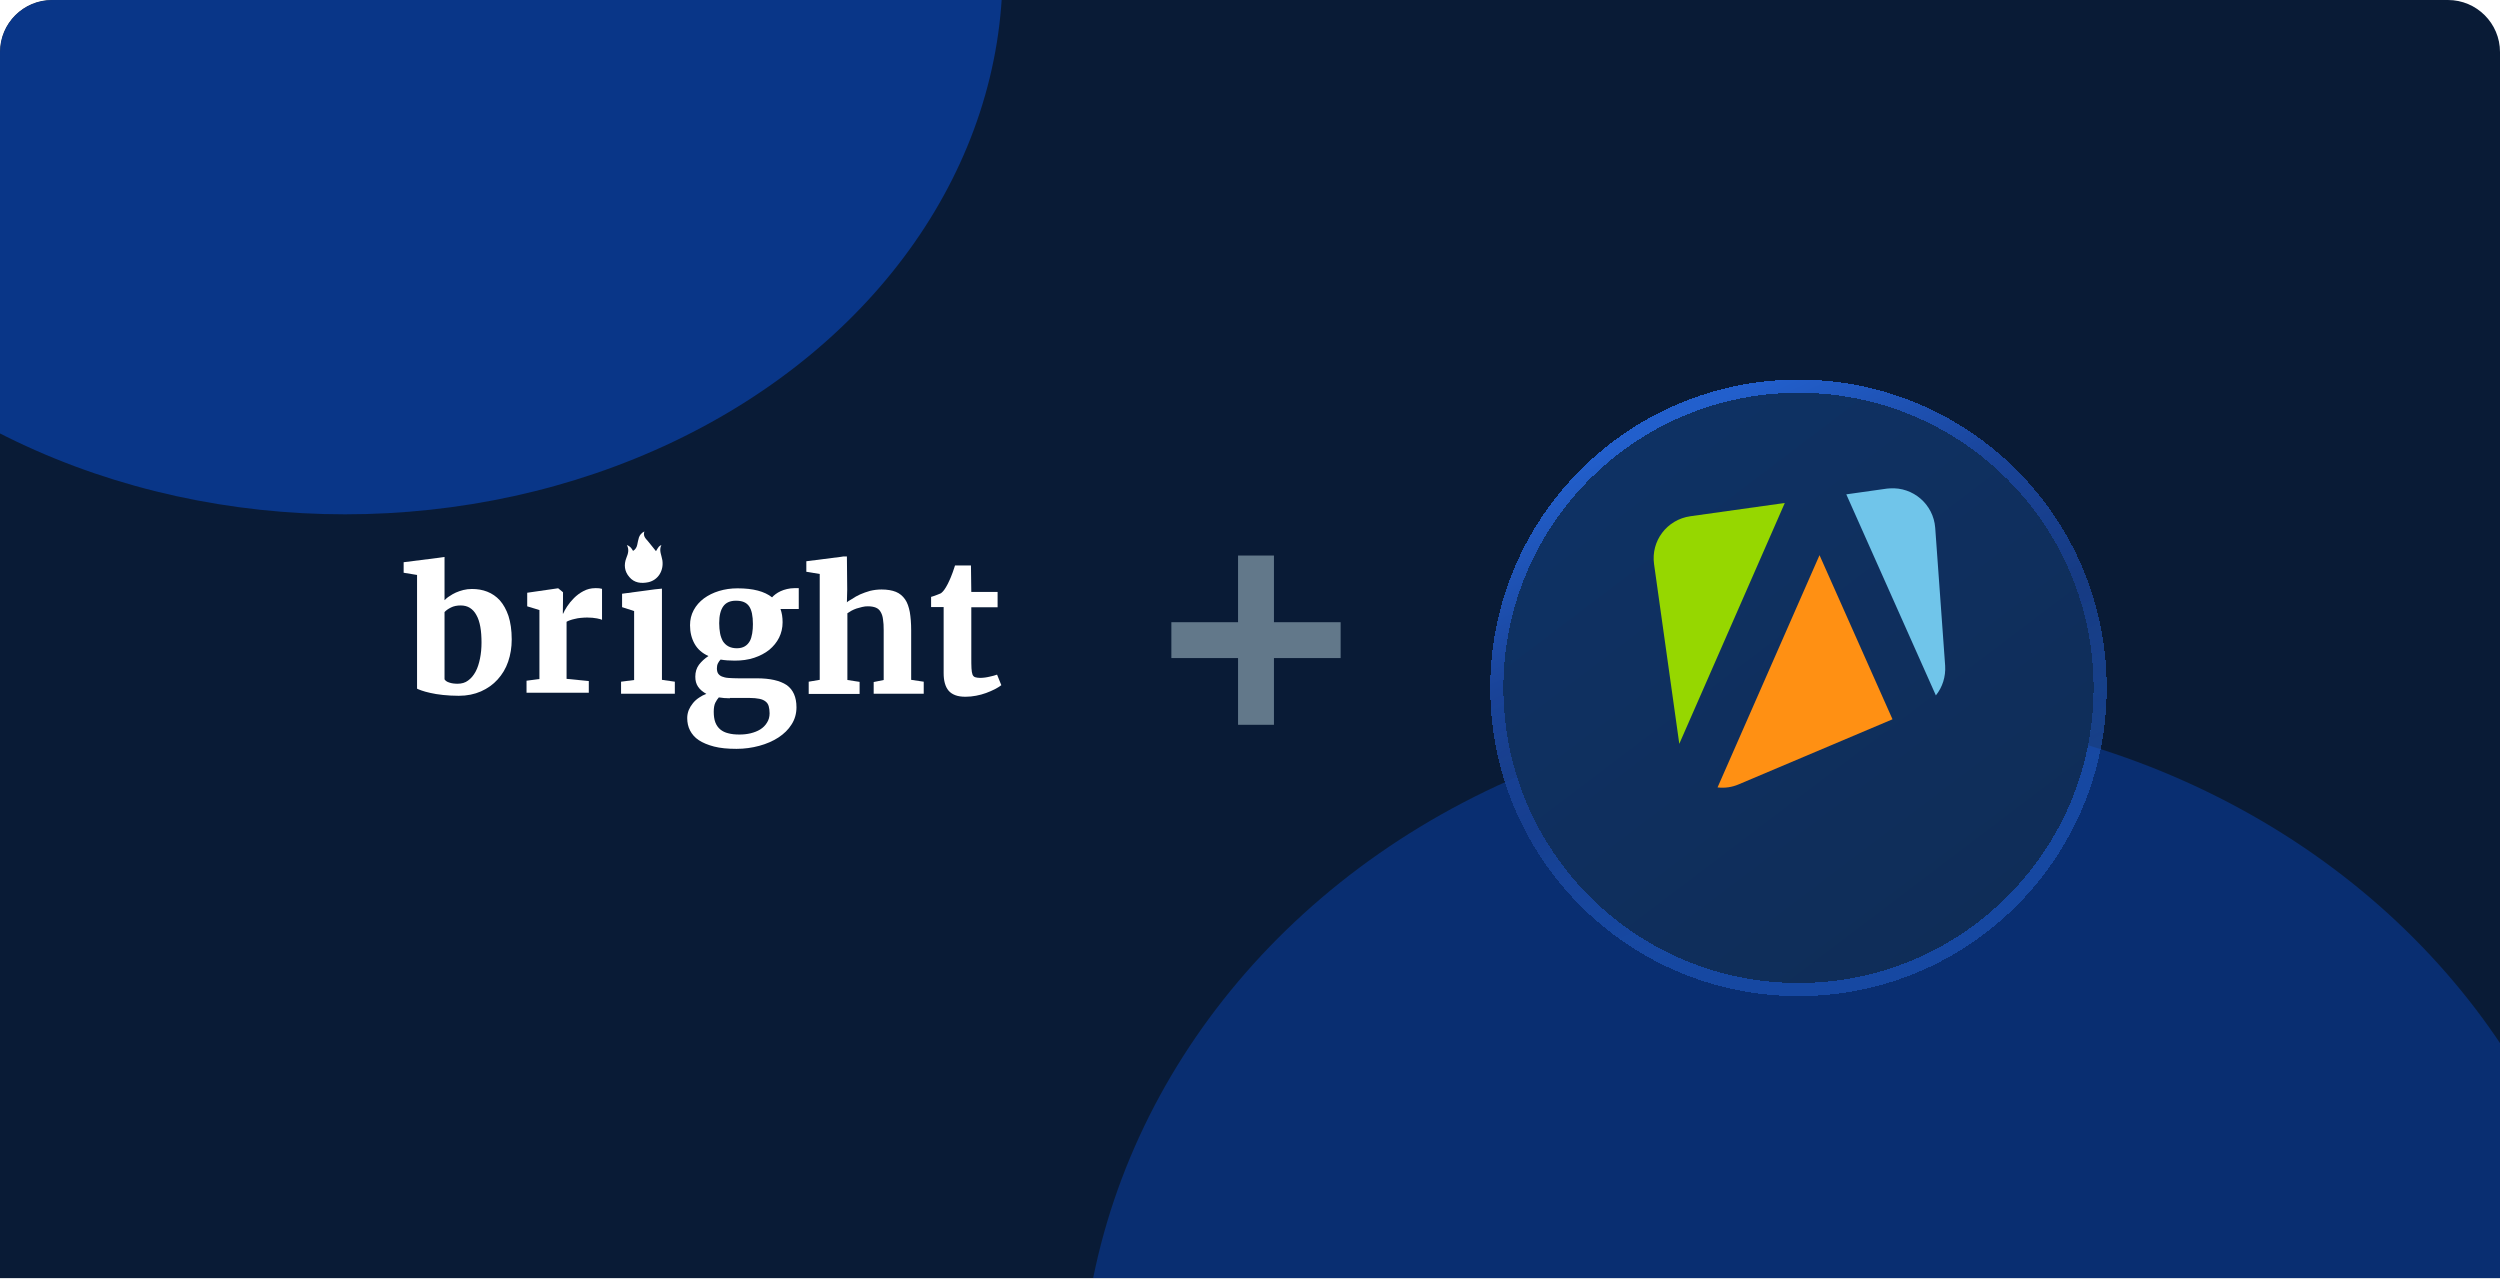 <svg width="384" height="197" viewBox="0 0 384 197" fill="none" xmlns="http://www.w3.org/2000/svg">
<g clip-path="url(#clip0_49428_12653)">
<path d="M0 8C0 3.582 3.582 0 8 0H376C380.418 0 384 3.582 384 8V196.324H0V8Z" fill="#091B36"/>
<g clip-path="url(#clip1_49428_12653)">
<g opacity="0.5" filter="url(#filter0_f_49428_12653)">
<ellipse cx="283.528" cy="215.44" rx="117.528" ry="106.44" fill="#0941AB"/>
</g>
<g opacity="0.7" filter="url(#filter1_f_49428_12653)">
<ellipse cx="53" cy="-4.5" rx="101" ry="83.5" fill="#0941AB"/>
</g>
</g>
<g clip-path="url(#clip2_49428_12653)">
<path d="M96.289 83.712C96.668 84.431 96.479 85.037 96.214 85.681C95.797 86.741 95.911 87.764 96.668 88.635C97.425 89.543 98.486 89.657 99.584 89.43C101.098 89.089 101.969 87.65 101.742 86.06C101.628 85.302 101.174 84.545 101.591 83.712C101.212 83.901 101.212 83.901 100.758 84.659C100.341 84.166 99.962 83.636 99.508 83.106C99.129 82.69 98.751 82.311 98.978 81.629C98.523 81.857 98.296 82.159 98.145 82.538C98.031 82.917 97.955 83.296 97.88 83.674C97.804 84.053 97.615 84.394 97.236 84.621C97.009 84.204 96.782 83.901 96.289 83.712Z" fill="white"/>
<path d="M64.059 105.778V88.313L62 87.974V86.357L67.368 85.679L68.28 85.549V86.252V92.188C68.489 91.98 68.749 91.745 69.062 91.562C69.349 91.353 69.687 91.171 70.026 91.014C70.391 90.858 70.756 90.727 71.173 90.623C71.59 90.519 72.033 90.467 72.502 90.467C73.336 90.467 74.117 90.597 74.847 90.884C75.577 91.171 76.228 91.614 76.775 92.214C77.323 92.84 77.766 93.623 78.104 94.614C78.417 95.605 78.6 96.779 78.6 98.214C78.6 99.44 78.417 100.561 78.052 101.631C77.688 102.7 77.14 103.587 76.437 104.37C75.733 105.152 74.873 105.752 73.883 106.196C72.867 106.639 71.746 106.874 70.469 106.874C69.583 106.874 68.775 106.822 68.02 106.744C67.29 106.665 66.638 106.561 66.091 106.431C65.544 106.3 65.101 106.196 64.762 106.065C64.424 105.935 64.163 105.857 64.059 105.778ZM70.756 92.997C70.183 92.997 69.687 93.101 69.27 93.31C68.853 93.519 68.515 93.753 68.28 94.014V104.344C68.41 104.552 68.645 104.735 69.01 104.839C69.375 104.97 69.818 105.022 70.287 105.022C70.912 105.022 71.459 104.865 71.902 104.526C72.371 104.187 72.736 103.744 73.049 103.17C73.362 102.596 73.57 101.918 73.727 101.161C73.883 100.405 73.961 99.57 73.961 98.709C73.961 97.823 73.909 97.014 73.779 96.284C73.648 95.579 73.466 94.979 73.179 94.484C72.919 93.988 72.58 93.623 72.163 93.362C71.798 93.127 71.303 92.997 70.756 92.997Z" fill="white"/>
<path d="M80.875 106.409V104.557L82.856 104.296V93.706L80.979 93.132V91.045L85.67 90.367H85.748L86.478 90.967V92.115L86.452 94.254H86.504C86.608 93.967 86.816 93.601 87.103 93.158C87.39 92.715 87.755 92.271 88.171 91.854C88.588 91.436 89.084 91.071 89.631 90.784C90.178 90.497 90.777 90.341 91.429 90.341C91.716 90.341 91.924 90.341 92.08 90.367C92.237 90.393 92.367 90.419 92.471 90.445V95.219C92.367 95.14 92.106 95.062 91.689 94.984C91.272 94.906 90.751 94.853 90.178 94.853C89.865 94.853 89.527 94.88 89.214 94.906C88.901 94.932 88.588 94.984 88.302 95.062C88.015 95.114 87.781 95.193 87.546 95.271C87.312 95.349 87.155 95.427 87.025 95.506V104.27L90.439 104.609V106.409H80.875Z" fill="white"/>
<path d="M95.394 106.561V104.709L97.401 104.449V93.858L95.551 93.258V91.197L100.606 90.519L101.675 90.414V91.119V104.422L103.655 104.709V106.561H95.394Z" fill="white"/>
<path d="M112.841 101.474C112.059 101.474 111.33 101.419 110.683 101.311C110.521 101.474 110.386 101.664 110.278 101.881C110.17 102.098 110.116 102.343 110.116 102.641C110.116 102.967 110.17 103.239 110.305 103.456C110.44 103.646 110.629 103.809 110.899 103.917C111.168 104.026 111.492 104.107 111.924 104.135C112.356 104.162 112.841 104.189 113.408 104.189H116.241C118.291 104.189 119.802 104.542 120.827 105.221C121.826 105.927 122.338 107.067 122.338 108.642C122.338 109.592 122.095 110.488 121.583 111.276C121.097 112.063 120.423 112.715 119.559 113.285C118.723 113.828 117.725 114.263 116.618 114.561C115.512 114.86 114.352 115.023 113.138 115.023H113.111C111.762 115.023 110.629 114.914 109.685 114.67C108.74 114.426 107.958 114.1 107.337 113.693C106.717 113.285 106.285 112.769 105.988 112.199C105.692 111.629 105.557 110.977 105.557 110.298C105.557 109.864 105.638 109.457 105.799 109.049C105.961 108.669 106.177 108.316 106.447 107.99C106.717 107.665 107.014 107.393 107.391 107.149C107.742 106.904 108.12 106.714 108.497 106.578C107.958 106.28 107.526 105.927 107.229 105.492C106.933 105.058 106.798 104.542 106.798 103.945C106.798 103.211 106.987 102.614 107.364 102.098C107.742 101.609 108.228 101.148 108.821 100.768C107.85 100.333 107.148 99.709 106.69 98.894C106.231 98.079 105.988 97.129 105.988 96.043C105.988 95.174 106.177 94.414 106.555 93.708C106.933 93.002 107.472 92.404 108.12 91.916C108.794 91.427 109.55 91.047 110.44 90.775C111.33 90.504 112.275 90.368 113.273 90.368H113.3C115.674 90.368 117.428 90.83 118.588 91.753C118.723 91.59 118.912 91.427 119.128 91.264C119.343 91.101 119.613 90.938 119.91 90.802C120.207 90.667 120.531 90.558 120.881 90.477C121.232 90.395 121.61 90.341 122.014 90.341H122.689V93.545H119.883C119.991 93.844 120.072 94.169 120.126 94.495C120.18 94.821 120.207 95.201 120.207 95.581C120.207 96.45 120.018 97.238 119.667 97.944C119.316 98.65 118.804 99.274 118.156 99.817C117.509 100.333 116.726 100.74 115.836 101.039C114.919 101.338 113.947 101.474 112.841 101.474ZM112.113 107.257C111.492 107.257 110.926 107.203 110.413 107.121C110.224 107.339 110.035 107.61 109.873 107.936C109.712 108.262 109.631 108.751 109.631 109.321C109.631 109.973 109.712 110.516 109.873 110.95C110.035 111.384 110.305 111.765 110.629 112.036C110.953 112.308 111.384 112.525 111.87 112.634C112.356 112.769 112.922 112.824 113.57 112.824H113.597C114.163 112.824 114.73 112.769 115.296 112.634C115.836 112.498 116.349 112.308 116.78 112.036C117.212 111.765 117.563 111.412 117.806 111.004C118.075 110.597 118.21 110.108 118.21 109.565C118.21 109.158 118.156 108.778 118.075 108.479C117.994 108.18 117.833 107.936 117.59 107.746C117.347 107.556 117.05 107.42 116.645 107.339C116.241 107.257 115.728 107.203 115.108 107.203H112.113V107.257ZM113.192 99.573C113.678 99.573 114.082 99.464 114.406 99.274C114.73 99.084 114.973 98.813 115.162 98.487C115.35 98.161 115.458 97.754 115.539 97.292C115.62 96.83 115.647 96.342 115.647 95.853C115.647 94.604 115.458 93.681 115.054 93.11C114.649 92.54 114.001 92.269 113.057 92.269H113.03C112.14 92.269 111.492 92.567 111.088 93.138C110.683 93.708 110.467 94.55 110.467 95.717C110.467 96.287 110.521 96.803 110.602 97.265C110.683 97.727 110.845 98.134 111.034 98.487C111.249 98.813 111.519 99.084 111.87 99.274C112.221 99.464 112.652 99.573 113.192 99.573Z" fill="white"/>
<path d="M124.216 106.561V104.709L125.91 104.422V88.163L123.852 87.824V86.207L129.194 85.528L129.504 85.476H130.085L130.132 90.545L130.085 92.519C130.319 92.284 130.471 92.267 130.861 92.006C131.252 91.745 131.643 91.51 132.112 91.301C132.581 91.093 133.102 90.91 133.65 90.754C134.197 90.623 134.796 90.545 135.396 90.545C136.282 90.545 137.037 90.675 137.611 90.91C138.184 91.145 138.653 91.536 139.018 92.058C139.383 92.58 139.591 93.232 139.748 94.014C139.878 94.797 139.956 95.736 139.956 96.805V104.422L141.884 104.709V106.561H134.197V104.761L135.734 104.448V96.779C135.734 96.153 135.708 95.606 135.63 95.136C135.578 94.666 135.448 94.301 135.265 93.988C135.083 93.675 134.848 93.466 134.536 93.336C134.223 93.206 133.806 93.127 133.311 93.127C133.024 93.127 132.738 93.153 132.425 93.232C132.112 93.31 131.826 93.388 131.565 93.466C131.278 93.571 131.018 93.675 130.783 93.806C130.549 93.936 130.34 94.066 130.158 94.197V104.448L132.034 104.735V106.587H124.216V106.561Z" fill="white"/>
<path d="M144.944 103.368V93.247H143.016V91.682C143.094 91.656 143.198 91.63 143.354 91.578C143.511 91.526 143.667 91.447 143.85 91.395C144.006 91.343 144.162 91.265 144.319 91.213C144.475 91.16 144.553 91.108 144.579 91.082C144.892 90.847 145.205 90.404 145.543 89.752C145.648 89.569 145.726 89.361 145.856 89.1C145.986 88.839 146.065 88.604 146.169 88.343C146.273 88.082 146.377 87.822 146.455 87.561C146.56 87.3 146.612 87.065 146.69 86.856H149.139L149.192 90.926H153.231V93.273H149.192V100.89C149.192 101.62 149.192 102.194 149.218 102.638C149.244 103.081 149.296 103.394 149.374 103.603C149.452 103.812 149.609 103.968 149.791 104.02C149.973 104.072 150.234 104.125 150.547 104.125H150.573C150.781 104.125 151.016 104.099 151.276 104.072C151.511 104.046 151.745 103.994 151.98 103.942C152.214 103.89 152.423 103.838 152.631 103.786C152.84 103.733 152.996 103.681 153.126 103.629H153.153L153.804 105.246C153.517 105.455 153.205 105.664 152.788 105.872C152.371 106.081 151.954 106.264 151.459 106.446C150.964 106.629 150.468 106.759 149.921 106.864C149.374 106.968 148.853 107.02 148.306 107.02H148.28C147.68 107.02 147.159 106.942 146.742 106.785C146.325 106.629 145.96 106.394 145.7 106.081C145.439 105.768 145.257 105.403 145.126 104.933C144.996 104.464 144.944 103.968 144.944 103.368Z" fill="white"/>
</g>
<path d="M205.922 101.084V95.569H195.679V85.326H190.164V95.569H179.922V101.084H190.164V111.326H195.679V101.084H205.922Z" fill="#62788A"/>
<g filter="url(#filter2_d_49428_12653)">
<path d="M276.248 143.652C301.301 143.652 321.574 123.379 321.574 98.326C321.574 73.273 301.301 53 276.248 53C251.195 53 230.922 73.273 230.922 98.326C230.922 123.379 251.195 143.652 276.248 143.652Z" fill="url(#paint0_linear_49428_12653)" shape-rendering="crispEdges"/>
<path d="M276.248 144.662C301.859 144.662 322.584 123.937 322.584 98.326C322.584 72.715 301.859 51.99 276.248 51.99C250.637 51.99 229.911 72.715 229.911 98.326C229.911 123.937 250.637 144.662 276.248 144.662Z" stroke="url(#paint1_linear_49428_12653)" stroke-width="2.021" style="mix-blend-mode:overlay" shape-rendering="crispEdges"/>
</g>
<path d="M259.638 79.295C256.037 79.805 253.557 83.1 254.066 86.668L257.939 114.254L274.145 77.257L259.638 79.295Z" fill="#96D700"/>
<path d="M298.776 102.261L297.247 81.062C296.975 77.461 293.85 74.777 290.283 75.015C290.147 75.015 289.977 75.049 289.841 75.049L283.59 75.932L297.349 106.814C298.368 105.557 298.878 103.926 298.776 102.261Z" fill="#70C5EA"/>
<path d="M263.816 120.947C264.938 121.083 266.059 120.913 267.078 120.471L290.69 110.483L279.478 85.274L263.816 120.947Z" fill="#FF9013"/>
</g>
<defs>
<filter id="filter0_f_49428_12653" x="31.496" y="-25.504" width="504.063" height="481.888" filterUnits="userSpaceOnUse" color-interpolation-filters="sRGB">
<feFlood flood-opacity="0" result="BackgroundImageFix"/>
<feBlend mode="normal" in="SourceGraphic" in2="BackgroundImageFix" result="shape"/>
<feGaussianBlur stdDeviation="67.252" result="effect1_foregroundBlur_49428_12653"/>
</filter>
<filter id="filter1_f_49428_12653" x="-267.801" y="-307.801" width="641.603" height="606.603" filterUnits="userSpaceOnUse" color-interpolation-filters="sRGB">
<feFlood flood-opacity="0" result="BackgroundImageFix"/>
<feBlend mode="normal" in="SourceGraphic" in2="BackgroundImageFix" result="shape"/>
<feGaussianBlur stdDeviation="109.901" result="effect1_foregroundBlur_49428_12653"/>
</filter>
<filter id="filter2_d_49428_12653" x="216.95" y="46.358" width="118.593" height="118.594" filterUnits="userSpaceOnUse" color-interpolation-filters="sRGB">
<feFlood flood-opacity="0" result="BackgroundImageFix"/>
<feColorMatrix in="SourceAlpha" type="matrix" values="0 0 0 0 0 0 0 0 0 0 0 0 0 0 0 0 0 0 127 0" result="hardAlpha"/>
<feOffset dy="7.329"/>
<feGaussianBlur stdDeviation="5.975"/>
<feComposite in2="hardAlpha" operator="out"/>
<feColorMatrix type="matrix" values="0 0 0 0 0 0 0 0 0 0 0 0 0 0 0 0 0 0 0.28 0"/>
<feBlend mode="normal" in2="BackgroundImageFix" result="effect1_dropShadow_49428_12653"/>
<feBlend mode="normal" in="SourceGraphic" in2="effect1_dropShadow_49428_12653" result="shape"/>
</filter>
<linearGradient id="paint0_linear_49428_12653" x1="292.112" y1="143.652" x2="201.159" y2="23.674" gradientUnits="userSpaceOnUse">
<stop stop-color="#0F2D58"/>
<stop offset="1" stop-color="#0E346B"/>
</linearGradient>
<linearGradient id="paint1_linear_49428_12653" x1="235.803" y1="67.07" x2="267.108" y2="135.17" gradientUnits="userSpaceOnUse">
<stop stop-color="#225FCC"/>
<stop offset="0.353" stop-color="#194398"/>
<stop offset="0.647" stop-color="#194398" stop-opacity="0.79"/>
<stop offset="1" stop-color="#225FCC" stop-opacity="0.54"/>
</linearGradient>
<clipPath id="clip0_49428_12653">
<path d="M0 8C0 3.582 3.582 0 8 0H376C380.418 0 384 3.582 384 8V196.324H0V8Z" fill="white"/>
</clipPath>
<clipPath id="clip1_49428_12653">
<rect width="384" height="196.324" fill="white"/>
</clipPath>
<clipPath id="clip2_49428_12653">
<rect width="92.921" height="33.394" fill="white" transform="translate(62 81.629)"/>
</clipPath>
</defs>
</svg>
